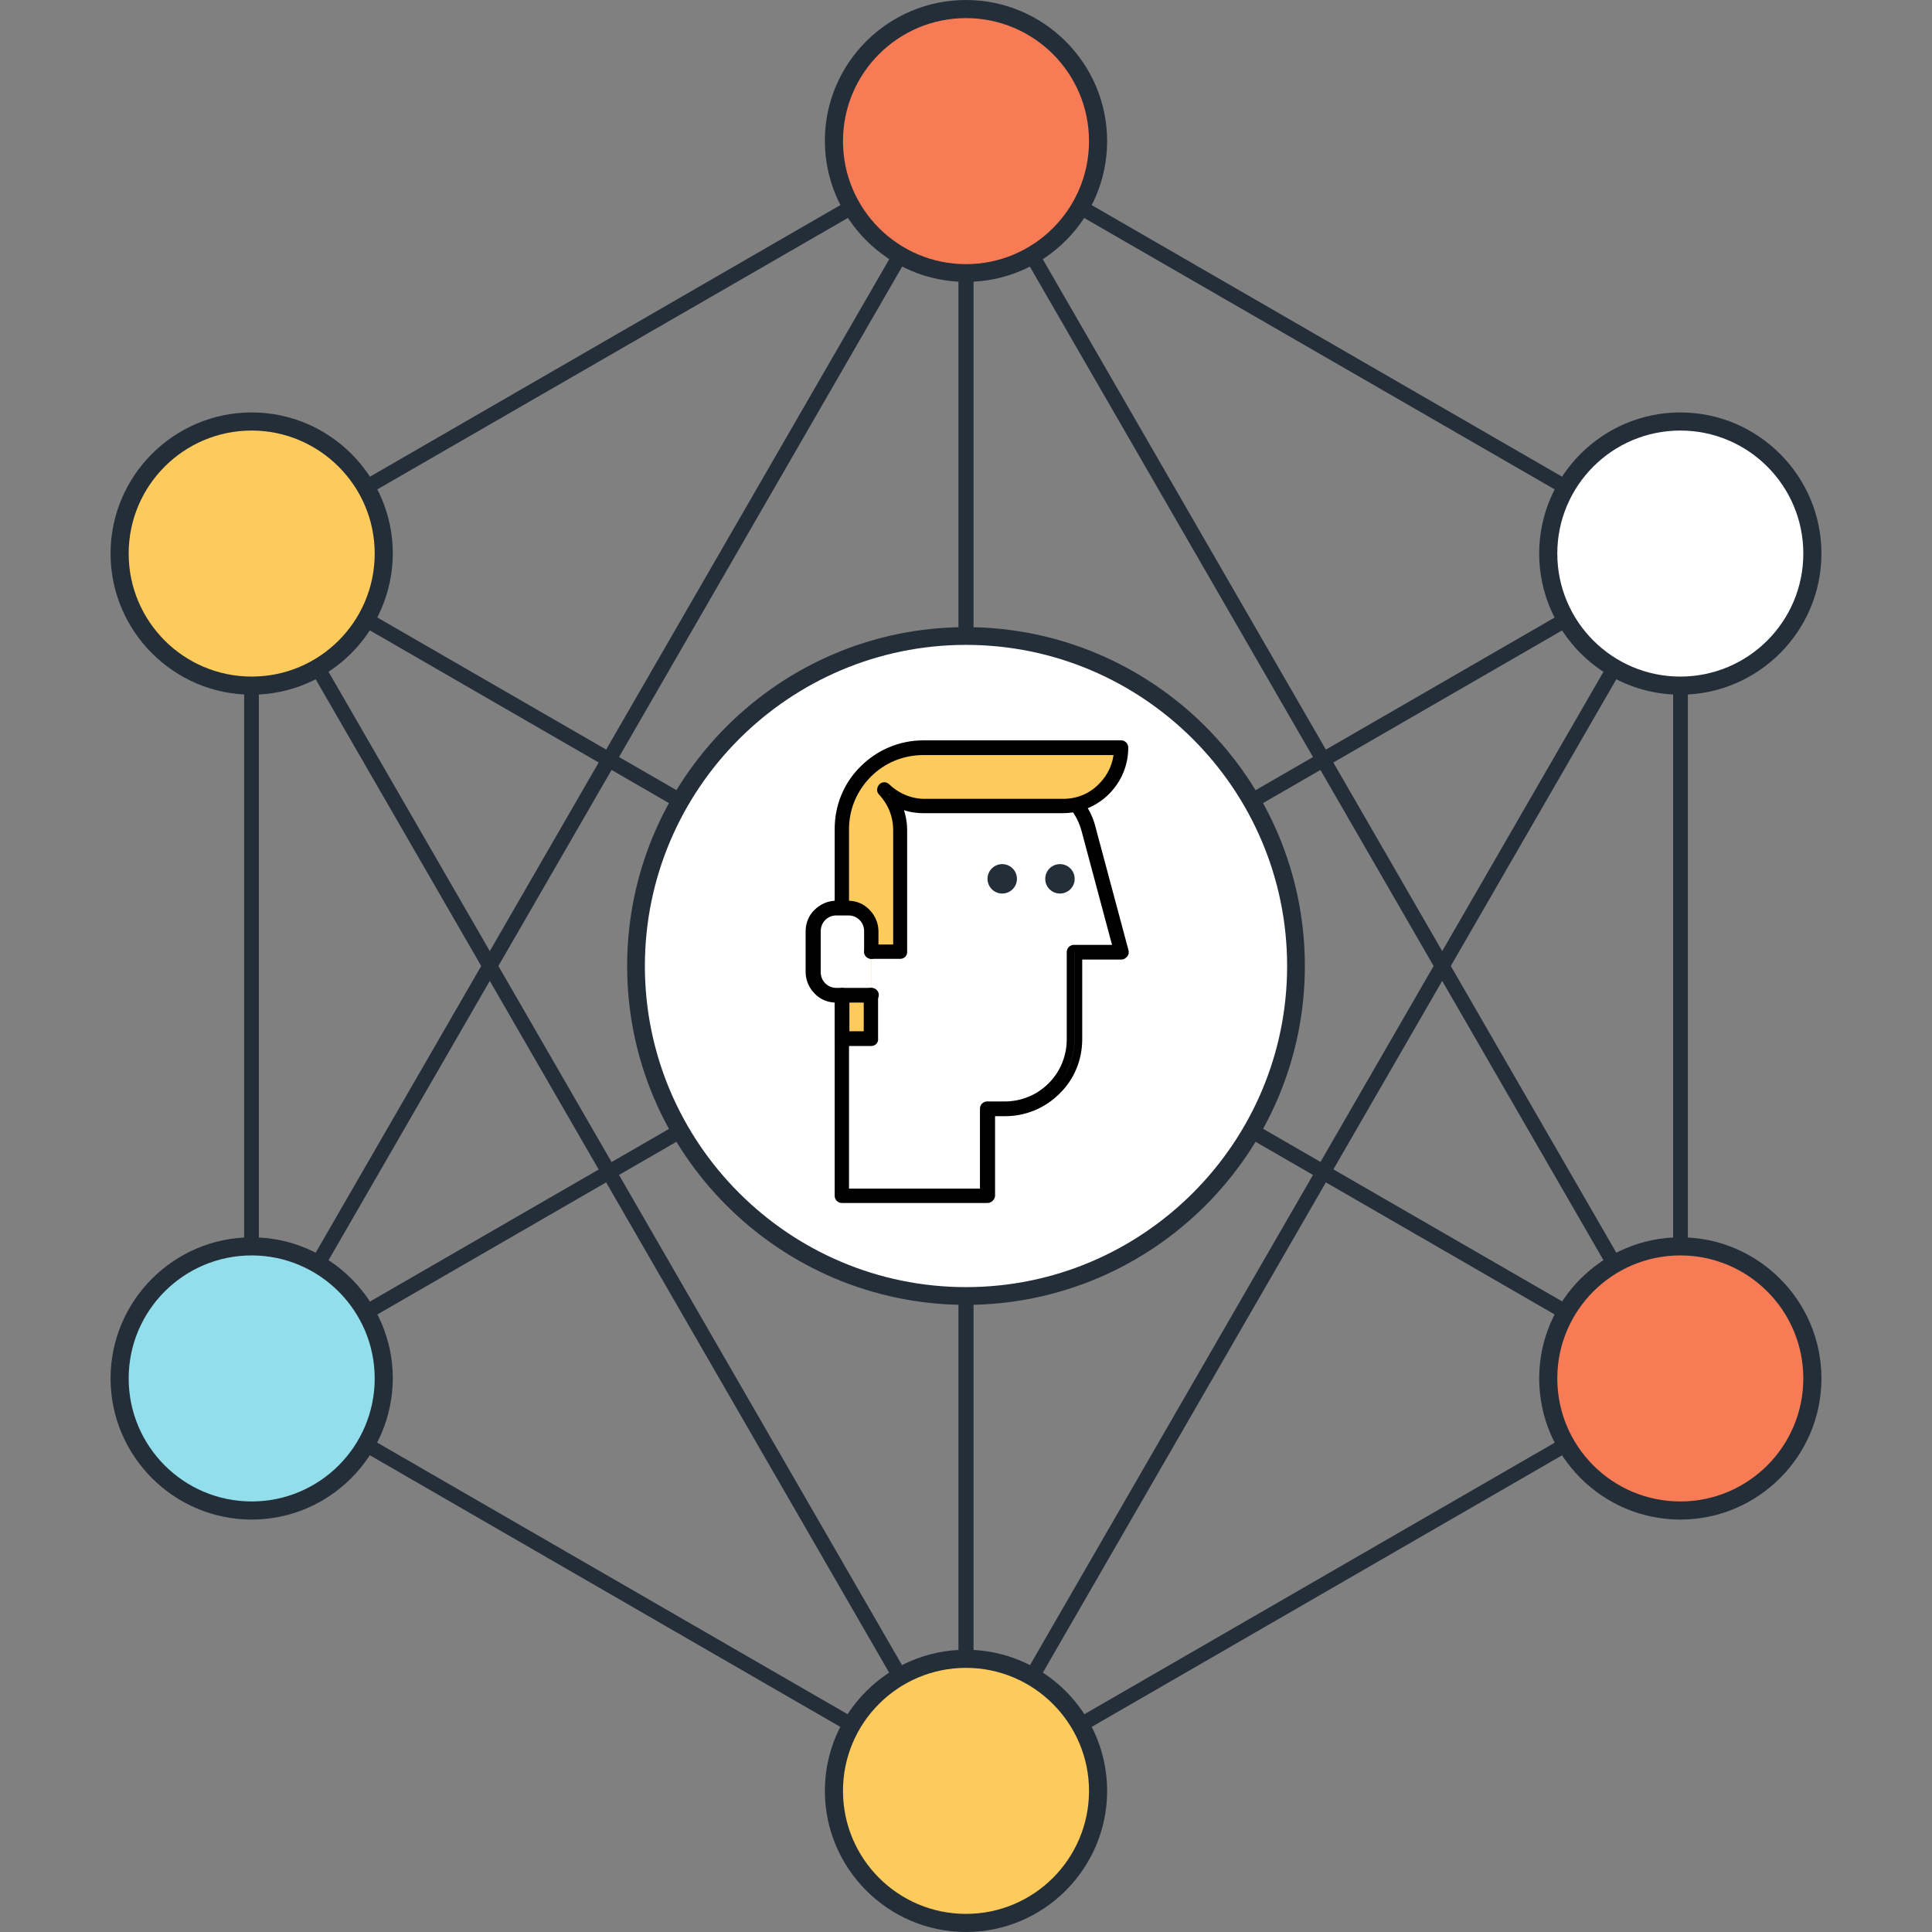 <?xml version="1.0" encoding="utf-8"?>
<!-- Generator: Adobe Illustrator 21.1.0, SVG Export Plug-In . SVG Version: 6.00 Build 0)  -->
<svg version="1.1" id="Layer_1" xmlns="http://www.w3.org/2000/svg" xmlns:xlink="http://www.w3.org/1999/xlink" x="0px" y="0px"
	 viewBox="0 0 512 512" style="enable-background:new 0 0 512 512;" xml:space="preserve">
<rect x="0" y="0" width="512" height="512" fill="#808080" stroke="none"/>
<style type="text/css">
	.st0{fill:#232E38;}
	.st1{fill:#FFFFFF;}
	.st2{fill:#F77B55;}
	.st3{fill:#FDCA5C;}
	.st4{fill:#92DEEB;}
	.st5{fill:#232E38;stroke:#000000;stroke-width:2;stroke-miterlimit:10;}
</style>
<g>
	<path class="st0" d="M256,476.6c-0.3,0-0.7-0.1-1-0.3L65.7,367c-0.6-0.4-1-1-1-1.7l0-218.6c0-0.7,0.4-1.4,1-1.7L255,35.7
		c0.6-0.4,1.4-0.4,2,0L446.3,145c0.6,0.4,1,1,1,1.7v218.6c0,0.7-0.4,1.4-1,1.7L257,476.3C256.7,476.5,256.3,476.6,256,476.6z
		 M68.6,364.2L256,472.4l187.4-108.2V147.8L256,39.7L68.6,147.8L68.6,364.2z"/>
	<path class="st0" d="M256,476.6c-1.1,0-2-0.9-2-2V37.4c0-1.1,0.9-2,2-2s2,0.9,2,2v437.2C258,475.7,257.1,476.6,256,476.6z"/>
	<path class="st0" d="M445.3,367.3c-0.3,0-0.7-0.1-1-0.3L65.7,148.4c-0.9-0.5-1.3-1.8-0.7-2.7c0.5-0.9,1.8-1.3,2.7-0.7l378.7,218.6
		c0.9,0.5,1.3,1.8,0.7,2.7C446.7,366.9,446,367.3,445.3,367.3z"/>
	<path class="st0" d="M66.7,367.3c-0.7,0-1.3-0.4-1.7-1c-0.5-0.9-0.2-2.1,0.7-2.7L444.3,145c0.9-0.5,2.1-0.2,2.7,0.7
		c0.5,0.9,0.2,2.1-0.7,2.7L67.7,367C67.3,367.2,67,367.3,66.7,367.3z"/>
	<path class="st0" d="M66.7,367.3c-0.3,0-0.7-0.1-1-0.3c-0.9-0.5-1.3-1.8-0.7-2.7L254.3,36.4c0.5-0.9,1.8-1.3,2.7-0.7
		c0.9,0.5,1.3,1.8,0.7,2.7L68.4,366.3C68,366.9,67.3,367.3,66.7,367.3z"/>
	<path class="st0" d="M445.3,367.3c-0.7,0-1.3-0.4-1.7-1L254.3,38.4c-0.5-0.9-0.2-2.1,0.7-2.7c0.9-0.5,2.1-0.2,2.7,0.7L447,364.3
		c0.5,0.9,0.2,2.1-0.7,2.7C446,367.2,445.7,367.3,445.3,367.3z"/>
	<path class="st0" d="M256,476.6c-0.7,0-1.3-0.4-1.7-1L65,147.7c-0.5-0.9-0.2-2.1,0.7-2.7c0.9-0.5,2.2-0.2,2.7,0.7l189.3,327.9
		c0.5,0.9,0.2,2.2-0.7,2.7C256.7,476.5,256.3,476.6,256,476.6z"/>
	<path class="st0" d="M256,476.6c-0.3,0-0.7-0.1-1-0.3c-0.9-0.5-1.3-1.8-0.7-2.7l189.3-327.9c0.5-0.9,1.8-1.3,2.7-0.7
		c0.9,0.5,1.3,1.8,0.7,2.7L257.7,475.6C257.3,476.2,256.7,476.6,256,476.6z"/>
</g>
<circle class="st1" cx="256" cy="256" r="87.5"/>
<circle class="st2" cx="256" cy="37.4" r="35"/>
<circle class="st3" cx="66.7" cy="146.7" r="35"/>
<circle class="st4" cx="66.7" cy="365.3" r="35"/>
<circle class="st3" cx="256" cy="474.6" r="35"/>
<circle class="st2" cx="445.3" cy="365.3" r="35"/>
<circle class="st1" cx="445.3" cy="146.7" r="35"/>
<g>
	<path class="st0" d="M256,345.8c-49.5,0-89.8-40.3-89.8-89.8s40.3-89.8,89.8-89.8s89.8,40.3,89.8,89.8S305.5,345.8,256,345.8z
		 M256,170.9c-46.9,0-85.1,38.2-85.1,85.1s38.2,85.1,85.1,85.1s85.1-38.2,85.1-85.1C341.1,209.1,302.9,170.9,256,170.9z"/>
	<path class="st0" d="M256,74.7c-20.6,0-37.4-16.8-37.4-37.4S235.4,0,256,0s37.4,16.8,37.4,37.4S276.6,74.7,256,74.7z M256,4.8
		c-18,0-32.6,14.6-32.6,32.6S238,70,256,70c18,0,32.6-14.6,32.6-32.6S274,4.8,256,4.8z"/>
	<path class="st0" d="M66.7,184.1c-20.6,0-37.4-16.8-37.4-37.4c0-20.6,16.8-37.4,37.4-37.4s37.4,16.8,37.4,37.4
		C104,167.3,87.3,184.1,66.7,184.1z M66.7,114.1c-18,0-32.6,14.6-32.6,32.6s14.6,32.6,32.6,32.6c18,0,32.6-14.6,32.6-32.6
		S84.6,114.1,66.7,114.1z"/>
	<path class="st0" d="M66.7,402.7c-20.6,0-37.4-16.8-37.4-37.4c0-20.6,16.8-37.4,37.4-37.4s37.4,16.8,37.4,37.4
		C104,385.9,87.3,402.7,66.7,402.7z M66.7,332.7c-18,0-32.6,14.6-32.6,32.6c0,18,14.6,32.6,32.6,32.6c18,0,32.6-14.6,32.6-32.6
		S84.6,332.7,66.7,332.7z"/>
	<path class="st0" d="M256,512c-20.6,0-37.4-16.8-37.4-37.4c0-20.6,16.8-37.4,37.4-37.4s37.4,16.8,37.4,37.4
		C293.4,495.2,276.6,512,256,512z M256,442c-18,0-32.6,14.6-32.6,32.6c0,18,14.6,32.6,32.6,32.6c18,0,32.6-14.6,32.6-32.6
		C288.6,456.7,274,442,256,442z"/>
	<path class="st0" d="M445.3,402.7c-20.6,0-37.4-16.8-37.4-37.4c0-20.6,16.8-37.4,37.4-37.4c20.6,0,37.4,16.8,37.4,37.4
		C482.7,385.9,465.9,402.7,445.3,402.7z M445.3,332.7c-18,0-32.6,14.6-32.6,32.6c0,18,14.6,32.6,32.6,32.6c18,0,32.6-14.6,32.6-32.6
		S463.3,332.7,445.3,332.7z"/>
	<path class="st0" d="M445.3,184.1c-20.6,0-37.4-16.8-37.4-37.4s16.8-37.4,37.4-37.4c20.6,0,37.4,16.8,37.4,37.4
		S465.9,184.1,445.3,184.1z M445.3,114.1c-18,0-32.6,14.6-32.6,32.6s14.6,32.6,32.6,32.6c18,0,32.6-14.6,32.6-32.6
		S463.3,114.1,445.3,114.1z"/>
</g>
<g>
	<path class="st1" d="M288.5,219.7c-1-3.8-3.2-7.3-6.6-9.9c-3.4-2.6-7.3-3.8-11.3-3.8h-29c-4.7,0-9.5,1.8-13.1,5.4
		c-3.6,3.6-5.4,8.3-5.4,17.8v64.6h43.2c4.7,0,9.5-1.8,13.1-5.4c3.6-3.6,5.4-8.3,5.4-13.1v-23.1h12.3L288.5,219.7z"/>
	<rect x="223.1" y="293.8" class="st1" width="38.6" height="23.1"/>
</g>
<g>
	<circle class="st0" cx="280.9" cy="232.9" r="3.9"/>
	<path class="st0" d="M261.7,232.9c0,2.2,1.8,3.9,3.9,3.9c2.2,0,3.9-1.8,3.9-3.9c0-2.2-1.8-3.9-3.9-3.9
		C263.5,229,261.7,230.7,261.7,232.9z"/>
</g>
<path class="st3" d="M297.2,198.2c0,3.9-1.5,7.9-4.5,10.9c-3,3-7,4.5-10.9,4.5h-36.8c-3.9,0-7.7-1.4-10.7-4.3
	c2.9,3,4.3,6.8,4.3,10.7v32.2h-7.7v23.1h-7.7v-55.5c0-5.5,2.1-11,6.3-15.3c4.2-4.2,9.7-6.3,15.3-6.3L297.2,198.2z"/>
<path class="st1" d="M215.4,246.8c0-1.6,0.6-3.2,1.8-4.4c1.2-1.2,2.8-1.8,4.4-1.8h3.1c1.6,0,3.2,0.6,4.4,1.8
	c1.2,1.2,1.8,2.8,1.8,4.4v17h-9.3c-1.6,0-3.2-0.6-4.4-1.8c-1.2-1.2-1.8-2.8-1.8-4.4C215.4,257.6,215.4,246.8,215.4,246.8z"/>
<g>
	<path class="st5" d="M261.7,317.8h-38.6c-0.5,0-0.9-0.4-0.9-0.9v-53.1c0-0.5,0.4-0.9,0.9-0.9c0.5,0,0.9,0.4,0.9,0.9v52.2h36.7
		v-22.2c0-0.5,0.4-0.9,0.9-0.9h4.6c4.7,0,9.1-1.8,12.4-5.1c3.3-3.3,5.1-7.7,5.1-12.4v-23.1c0-0.5,0.4-0.9,0.9-0.9H296l-8.4-31.4
		c-0.6-2.2-1.6-4.3-3-6.1c-0.3-0.4-0.2-1,0.2-1.3c0.4-0.3,1-0.2,1.3,0.2c1.6,2,2.7,4.3,3.3,6.8l8.7,32.5c0.1,0.3,0,0.6-0.2,0.8
		c-0.2,0.2-0.4,0.4-0.7,0.4h-11.4v22.1c0,5.2-2,10.1-5.7,13.7c-3.7,3.7-8.6,5.7-13.7,5.7h-3.7v22.2
		C262.6,317.4,262.2,317.8,261.7,317.8z"/>
	<path class="st5" d="M238.6,253.1h-7.7c-0.5,0-0.9-0.4-0.9-0.9c0-0.5,0.4-0.9,0.9-0.9h6.8V220c0-3.8-1.4-7.3-4-10.1
		c-0.4-0.4-0.3-0.9,0-1.3c0.4-0.4,0.9-0.4,1.3,0c2.7,2.6,6.3,4.1,10,4.1h36.8c3.9,0,7.5-1.5,10.2-4.3c2.5-2.5,4-5.8,4.2-9.3h-51.5
		c-5.5,0-10.7,2.1-14.6,6c-3.9,3.9-6.1,9.1-6.1,14.6v20.8c0,0.5-0.4,0.9-0.9,0.9c-0.5,0-0.9-0.4-0.9-0.9v-20.8
		c0-6,2.3-11.7,6.6-15.9c4.2-4.2,9.9-6.6,15.9-6.6h52.4c0.5,0,0.9,0.4,0.9,0.9c0,4.4-1.7,8.5-4.8,11.6c-3.1,3.1-7.2,4.8-11.6,4.8
		h-36.8c-2.5,0-4.9-0.5-7-1.6c1,2.2,1.6,4.6,1.6,7v32.2C239.5,252.7,239.1,253.1,238.6,253.1z"/>
	<path class="st5" d="M230.9,276.2h-7.7c-0.5,0-0.9-0.4-0.9-0.9v-11.6c0-0.5,0.4-0.9,0.9-0.9c0.5,0,0.9,0.4,0.9,0.9v10.6h5.8v-10.6
		c0-0.5,0.4-0.9,0.9-0.9c0.5,0,0.9,0.4,0.9,0.9v11.6C231.8,275.8,231.4,276.2,230.9,276.2z"/>
	<path class="st5" d="M230.9,264.7h-9.3c-1.9,0-3.7-0.7-5-2.1c-1.3-1.3-2.1-3.1-2.1-5v-10.8c0-1.9,0.7-3.7,2.1-5
		c1.3-1.3,3.1-2.1,5-2.1h3.1c1.9,0,3.7,0.7,5,2.1c1.3,1.3,2.1,3.1,2.1,5v5.4c0,0.5-0.4,0.9-0.9,0.9s-0.9-0.4-0.9-0.9v-5.4
		c0-1.4-0.5-2.7-1.5-3.7c-1-1-2.3-1.5-3.7-1.5h-3.1c-1.4,0-2.7,0.5-3.7,1.5c-1,1-1.5,2.3-1.5,3.7v10.8c0,1.4,0.5,2.7,1.5,3.7
		c1,1,2.3,1.5,3.7,1.5h9.3c0.5,0,0.9,0.4,0.9,0.9C231.8,264.3,231.4,264.7,230.9,264.7z"/>
</g>
</svg>
